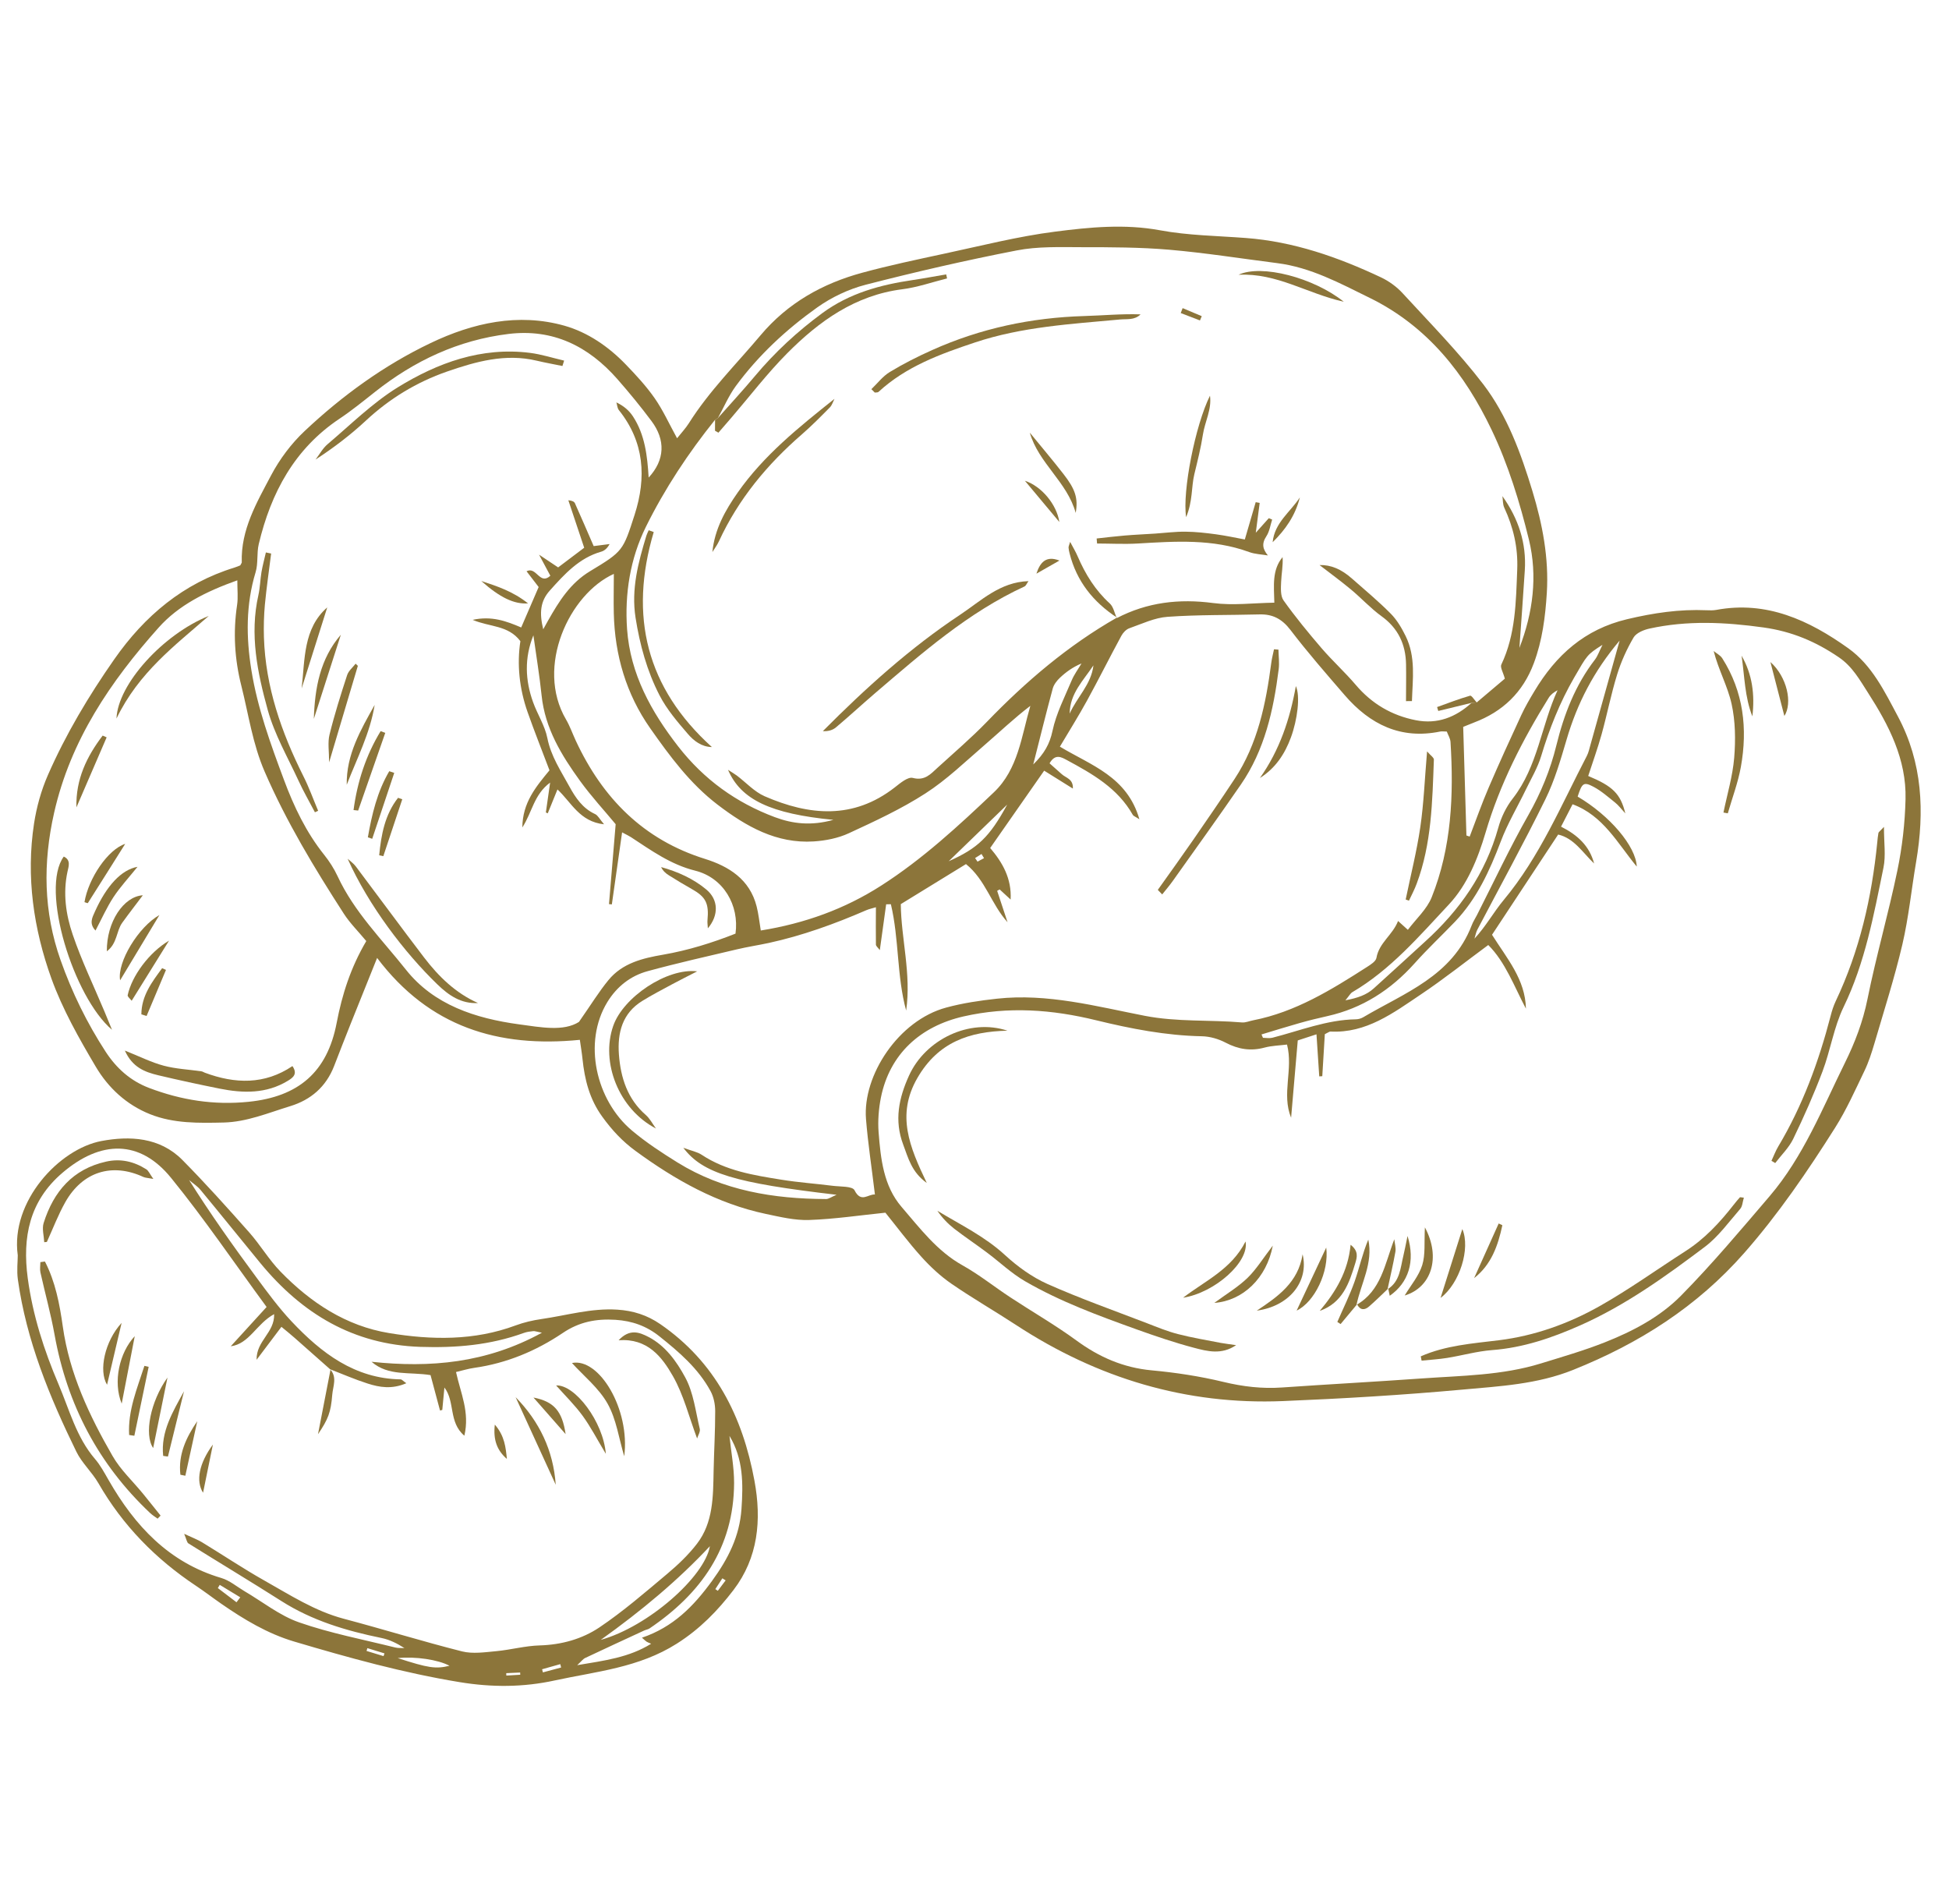 <?xml version="1.0" encoding="UTF-8"?> <svg xmlns="http://www.w3.org/2000/svg" width="43" height="42" viewBox="0 0 43 42" fill="none"><g clip-path="url(#clip0_13651_86525)"><path d="M32.282 16.035C32.306 16.84 32.329 17.636 32.353 18.431C32.377 18.439 32.401 18.447 32.425 18.455C32.564 18.093 32.692 17.727 32.845 17.372C33.075 16.836 33.318 16.305 33.563 15.776C33.647 15.595 33.748 15.422 33.851 15.251C34.329 14.451 34.963 13.882 35.897 13.66C36.481 13.521 37.056 13.436 37.652 13.462C37.722 13.465 37.794 13.467 37.863 13.455C38.974 13.247 39.911 13.681 40.781 14.303C41.3 14.675 41.579 15.253 41.875 15.809C42.417 16.827 42.463 17.905 42.274 19.017C42.171 19.623 42.11 20.239 41.971 20.836C41.798 21.573 41.566 22.296 41.353 23.023C41.292 23.228 41.226 23.435 41.133 23.627C40.93 24.049 40.738 24.481 40.489 24.875C39.879 25.84 39.239 26.779 38.483 27.64C37.435 28.832 36.159 29.638 34.71 30.219C33.915 30.539 33.087 30.58 32.265 30.655C30.947 30.775 29.625 30.854 28.302 30.908C26.169 30.995 24.213 30.404 22.421 29.232C21.947 28.922 21.455 28.639 20.989 28.318C20.748 28.151 20.526 27.945 20.328 27.725C20.044 27.411 19.79 27.068 19.534 26.752C18.966 26.81 18.41 26.894 17.851 26.913C17.534 26.924 17.21 26.845 16.895 26.779C15.827 26.553 14.898 26.031 14.021 25.389C13.729 25.176 13.5 24.928 13.288 24.635C13.005 24.245 12.899 23.817 12.851 23.357C12.837 23.219 12.813 23.083 12.793 22.939C10.991 23.117 9.472 22.657 8.32 21.132C8.112 21.651 7.921 22.123 7.732 22.596C7.61 22.902 7.491 23.208 7.372 23.515C7.194 23.975 6.858 24.263 6.403 24.402C5.92 24.55 5.445 24.751 4.934 24.763C4.387 24.775 3.834 24.788 3.31 24.579C2.792 24.372 2.389 23.999 2.112 23.53C1.744 22.908 1.38 22.266 1.135 21.588C0.74 20.491 0.572 19.339 0.751 18.167C0.807 17.803 0.909 17.436 1.056 17.1C1.452 16.196 1.957 15.351 2.521 14.544C3.193 13.582 4.046 12.868 5.172 12.521C5.223 12.506 5.273 12.483 5.301 12.472C5.322 12.43 5.335 12.417 5.334 12.405C5.311 11.683 5.666 11.084 5.981 10.486C6.171 10.127 6.428 9.784 6.722 9.508C7.553 8.726 8.477 8.056 9.5 7.568C10.43 7.123 11.433 6.897 12.456 7.186C12.969 7.332 13.426 7.646 13.806 8.04C14.033 8.275 14.257 8.517 14.444 8.785C14.628 9.049 14.762 9.348 14.938 9.668C15.033 9.549 15.127 9.449 15.199 9.335C15.649 8.622 16.244 8.034 16.781 7.395C17.381 6.682 18.15 6.253 19.025 6.016C19.622 5.854 20.229 5.726 20.834 5.596C21.647 5.422 22.457 5.215 23.279 5.11C24.042 5.012 24.812 4.936 25.593 5.08C26.214 5.195 26.854 5.202 27.486 5.25C28.54 5.329 29.52 5.672 30.469 6.119C30.644 6.202 30.814 6.325 30.945 6.468C31.55 7.127 32.181 7.767 32.724 8.476C33.253 9.168 33.556 9.999 33.81 10.836C34.031 11.564 34.174 12.307 34.127 13.077C34.094 13.607 34.028 14.129 33.84 14.631C33.598 15.277 33.152 15.7 32.523 15.938C32.445 15.968 32.368 16 32.282 16.035ZM32.58 15.496C32.793 15.315 33.007 15.135 33.201 14.971C33.162 14.829 33.094 14.721 33.123 14.661C33.44 13.994 33.445 13.281 33.474 12.563C33.493 12.074 33.388 11.632 33.188 11.199C33.153 11.124 33.16 11.03 33.147 10.945C33.502 11.442 33.68 11.983 33.641 12.585C33.605 13.155 33.562 13.724 33.522 14.293C33.821 13.521 33.927 12.707 33.733 11.91C33.531 11.081 33.275 10.248 32.909 9.483C32.319 8.246 31.494 7.197 30.221 6.572C29.561 6.248 28.92 5.899 28.18 5.805C27.386 5.704 26.594 5.578 25.797 5.509C25.154 5.454 24.505 5.453 23.859 5.453C23.381 5.452 22.893 5.434 22.429 5.525C21.311 5.742 20.2 5.998 19.096 6.282C18.722 6.379 18.347 6.557 18.03 6.782C17.349 7.267 16.733 7.837 16.232 8.519C16.075 8.734 15.969 8.987 15.839 9.222C15.819 9.236 15.798 9.249 15.776 9.26C15.186 9.994 14.666 10.78 14.249 11.624C13.903 12.325 13.78 13.102 13.835 13.88C13.906 14.868 14.366 15.699 14.964 16.468C15.533 17.198 16.243 17.707 17.093 18.026C17.489 18.174 17.896 18.222 18.387 18.086C17.005 17.952 16.345 17.642 16.062 16.982C16.154 17.042 16.208 17.073 16.258 17.11C16.461 17.264 16.643 17.466 16.869 17.565C17.852 17.993 18.825 18.084 19.741 17.37C19.861 17.276 20.03 17.132 20.139 17.161C20.403 17.23 20.532 17.076 20.685 16.936C21.051 16.602 21.428 16.28 21.773 15.924C22.634 15.032 23.567 14.237 24.643 13.624L24.638 13.636C25.311 13.285 26.015 13.204 26.765 13.303C27.202 13.361 27.653 13.302 28.115 13.295C28.106 12.918 28.062 12.574 28.297 12.29C28.31 12.477 28.272 12.656 28.265 12.837C28.259 12.975 28.248 13.148 28.319 13.246C28.579 13.611 28.865 13.959 29.157 14.299C29.398 14.579 29.673 14.828 29.912 15.109C30.267 15.527 30.708 15.784 31.236 15.888C31.711 15.982 32.115 15.824 32.467 15.505C32.505 15.502 32.542 15.499 32.58 15.496ZM34.807 17.573C35.513 17.988 36.094 18.669 36.111 19.117C35.688 18.605 35.372 17.991 34.695 17.742C34.595 17.936 34.52 18.083 34.441 18.236C34.803 18.418 35.069 18.66 35.17 19.049C34.918 18.808 34.729 18.492 34.377 18.41C33.879 19.165 33.395 19.898 32.918 20.621C33.252 21.151 33.653 21.608 33.666 22.251C33.406 21.758 33.212 21.223 32.835 20.847C32.326 21.222 31.851 21.601 31.347 21.938C30.741 22.345 30.143 22.797 29.354 22.756C29.33 22.755 29.304 22.778 29.229 22.814C29.212 23.105 29.192 23.423 29.173 23.741C29.151 23.743 29.128 23.744 29.106 23.745C29.087 23.445 29.067 23.144 29.045 22.817C28.901 22.864 28.771 22.907 28.632 22.952C28.582 23.533 28.533 24.095 28.485 24.657C28.27 24.133 28.537 23.588 28.395 23.043C28.23 23.064 28.059 23.067 27.899 23.11C27.594 23.192 27.321 23.148 27.042 23.002C26.884 22.919 26.695 22.864 26.518 22.86C25.724 22.845 24.95 22.694 24.183 22.507C23.211 22.269 22.247 22.197 21.256 22.423C20.303 22.641 19.628 23.253 19.435 24.213C19.386 24.461 19.365 24.724 19.384 24.975C19.43 25.561 19.492 26.162 19.892 26.626C20.297 27.096 20.673 27.599 21.235 27.913C21.604 28.119 21.938 28.388 22.293 28.621C22.776 28.939 23.279 29.228 23.746 29.569C24.25 29.939 24.785 30.172 25.41 30.23C25.941 30.279 26.473 30.36 26.991 30.485C27.422 30.589 27.846 30.639 28.286 30.608C29.311 30.537 30.337 30.482 31.362 30.409C32.246 30.346 33.139 30.343 33.998 30.077C34.468 29.932 34.943 29.795 35.401 29.614C36.019 29.37 36.62 29.056 37.088 28.582C37.775 27.885 38.407 27.131 39.045 26.385C39.785 25.518 40.204 24.459 40.703 23.448C40.924 23.001 41.1 22.542 41.201 22.042C41.393 21.09 41.664 20.155 41.861 19.204C41.968 18.689 42.028 18.157 42.041 17.63C42.063 16.75 41.672 15.996 41.214 15.284C41.032 15.002 40.872 14.706 40.571 14.501C40.059 14.152 39.534 13.93 38.908 13.842C38.059 13.724 37.227 13.683 36.39 13.867C36.263 13.895 36.101 13.962 36.041 14.063C35.892 14.318 35.766 14.594 35.679 14.877C35.544 15.312 35.457 15.762 35.335 16.201C35.249 16.51 35.139 16.813 35.04 17.118C35.58 17.343 35.752 17.508 35.859 17.943C35.761 17.837 35.705 17.761 35.634 17.705C35.48 17.582 35.329 17.448 35.158 17.357C34.938 17.241 34.904 17.273 34.807 17.573ZM19.303 26.351C19.232 25.758 19.149 25.223 19.106 24.684C19.03 23.726 19.821 22.511 20.876 22.227C21.241 22.128 21.621 22.072 21.997 22.031C23.109 21.909 24.184 22.2 25.257 22.409C25.975 22.548 26.688 22.494 27.4 22.555C27.481 22.562 27.565 22.524 27.648 22.508C28.581 22.326 29.374 21.835 30.16 21.331C30.241 21.279 30.355 21.208 30.368 21.13C30.426 20.796 30.724 20.629 30.845 20.317C30.923 20.388 30.979 20.438 31.061 20.512C31.244 20.269 31.481 20.058 31.587 19.793C32.026 18.695 32.075 17.536 32.002 16.368C31.997 16.289 31.948 16.213 31.92 16.138C31.855 16.138 31.812 16.13 31.773 16.138C30.907 16.316 30.228 15.984 29.669 15.337C29.261 14.864 28.849 14.393 28.47 13.896C28.284 13.653 28.078 13.546 27.788 13.554C27.112 13.572 26.434 13.559 25.759 13.607C25.473 13.627 25.193 13.762 24.915 13.86C24.846 13.884 24.777 13.957 24.74 14.026C24.483 14.5 24.242 14.982 23.983 15.455C23.794 15.8 23.584 16.133 23.384 16.471C24.073 16.886 24.867 17.129 25.138 18.073C25.049 18.015 25.007 18.002 24.992 17.975C24.658 17.385 24.102 17.072 23.539 16.768C23.416 16.702 23.281 16.621 23.156 16.839C23.242 16.916 23.335 16.996 23.425 17.078C23.516 17.162 23.682 17.182 23.67 17.396C23.44 17.253 23.231 17.122 23.037 17.001C22.623 17.593 22.237 18.147 21.846 18.707C22.12 19.029 22.322 19.381 22.297 19.844C22.21 19.764 22.133 19.692 22.055 19.621C22.037 19.631 22.018 19.642 22 19.652C22.076 19.883 22.152 20.113 22.229 20.344C21.871 19.951 21.745 19.411 21.312 19.062C20.843 19.35 20.378 19.636 19.874 19.945C19.88 20.7 20.109 21.488 19.992 22.293C19.783 21.526 19.838 20.715 19.655 19.947C19.62 19.947 19.586 19.948 19.551 19.949C19.506 20.275 19.461 20.601 19.411 20.96C19.367 20.901 19.326 20.87 19.325 20.839C19.321 20.571 19.324 20.302 19.325 20.014C19.247 20.038 19.179 20.051 19.116 20.078C18.417 20.381 17.704 20.64 16.96 20.802C16.726 20.852 16.489 20.888 16.257 20.943C15.6 21.098 14.941 21.246 14.289 21.424C13.913 21.526 13.61 21.763 13.4 22.105C12.854 22.999 13.15 24.271 13.939 24.937C14.252 25.201 14.599 25.428 14.947 25.644C15.953 26.267 17.07 26.447 18.226 26.451C18.281 26.451 18.336 26.408 18.457 26.357C16.216 26.096 15.503 25.886 15.076 25.32C15.258 25.388 15.383 25.41 15.48 25.474C16.016 25.829 16.628 25.926 17.239 26.024C17.614 26.085 17.995 26.111 18.373 26.159C18.541 26.18 18.807 26.165 18.853 26.257C18.997 26.546 19.154 26.338 19.303 26.351ZM14.311 10.535C14.672 10.145 14.685 9.705 14.374 9.289C14.136 8.97 13.882 8.661 13.62 8.362C12.98 7.635 12.198 7.247 11.218 7.367C10.113 7.502 9.141 7.957 8.269 8.649C8.013 8.851 7.759 9.058 7.489 9.238C6.499 9.899 5.979 10.869 5.709 12.002C5.661 12.204 5.699 12.428 5.639 12.624C5.423 13.338 5.429 14.058 5.546 14.782C5.681 15.62 5.97 16.414 6.265 17.204C6.485 17.796 6.755 18.36 7.151 18.856C7.266 19 7.369 19.16 7.447 19.327C7.813 20.117 8.428 20.725 8.954 21.389C9.573 22.171 10.492 22.466 11.451 22.597C11.939 22.663 12.432 22.759 12.773 22.544C13.037 22.167 13.212 21.879 13.424 21.621C13.732 21.245 14.18 21.138 14.627 21.061C15.183 20.965 15.715 20.798 16.227 20.596C16.314 19.968 15.961 19.363 15.338 19.207C14.796 19.072 14.369 18.761 13.921 18.468C13.877 18.439 13.828 18.417 13.725 18.362C13.646 18.92 13.572 19.435 13.499 19.951C13.478 19.949 13.457 19.947 13.436 19.945C13.484 19.368 13.532 18.791 13.583 18.182C13.341 17.889 13.049 17.574 12.799 17.229C12.389 16.662 12.024 16.069 11.949 15.34C11.903 14.897 11.829 14.457 11.768 14.015C11.566 14.516 11.587 15.007 11.761 15.49C11.857 15.758 12.022 16.008 12.076 16.282C12.156 16.684 12.373 17.005 12.56 17.347C12.698 17.599 12.855 17.833 13.13 17.959C13.192 17.988 13.23 18.07 13.327 18.184C12.787 18.127 12.606 17.7 12.299 17.415C12.218 17.614 12.152 17.778 12.085 17.942C12.071 17.936 12.057 17.929 12.043 17.923C12.072 17.722 12.101 17.521 12.137 17.264C11.78 17.527 11.743 17.915 11.524 18.254C11.529 17.705 11.823 17.358 12.123 16.993C11.96 16.561 11.791 16.138 11.64 15.709C11.457 15.19 11.403 14.652 11.481 14.144C11.21 13.786 10.803 13.835 10.428 13.674C10.845 13.582 11.17 13.701 11.499 13.842C11.636 13.526 11.764 13.229 11.884 12.95C11.784 12.819 11.702 12.713 11.617 12.602C11.838 12.489 11.906 12.918 12.142 12.701C12.07 12.567 12.004 12.443 11.893 12.236C12.094 12.37 12.208 12.446 12.314 12.517C12.51 12.369 12.688 12.235 12.889 12.083C12.775 11.741 12.657 11.388 12.539 11.036C12.627 11.044 12.669 11.067 12.685 11.103C12.825 11.415 12.96 11.729 13.098 12.047C13.214 12.032 13.331 12.017 13.449 12.002C13.399 12.095 13.336 12.15 13.264 12.17C12.776 12.309 12.453 12.667 12.129 13.029C11.92 13.262 11.897 13.522 11.985 13.882C12.043 13.776 12.068 13.731 12.094 13.686C12.334 13.264 12.582 12.863 13.021 12.599C13.747 12.162 13.746 12.147 14.001 11.356C14.266 10.533 14.216 9.748 13.654 9.047C13.619 9.004 13.617 8.934 13.599 8.877C13.763 8.955 13.881 9.058 13.964 9.185C14.229 9.588 14.282 10.055 14.311 10.535ZM8.081 20.76C7.906 20.548 7.722 20.367 7.585 20.155C6.937 19.15 6.319 18.13 5.84 17.025C5.574 16.413 5.485 15.765 5.325 15.13C5.176 14.542 5.14 13.948 5.231 13.345C5.255 13.186 5.236 13.02 5.236 12.802C4.545 13.048 3.938 13.352 3.498 13.847C2.443 15.03 1.557 16.324 1.194 17.93C0.944 19.036 0.959 20.113 1.336 21.179C1.588 21.893 1.92 22.57 2.332 23.203C2.57 23.567 2.878 23.844 3.292 24.001C4.002 24.27 4.721 24.383 5.482 24.306C6.585 24.194 7.22 23.653 7.428 22.564C7.547 21.941 7.736 21.346 8.081 20.76ZM16.785 20.527C17.754 20.371 18.639 20.052 19.444 19.535C20.353 18.953 21.148 18.219 21.93 17.476C22.463 16.968 22.537 16.241 22.732 15.571C22.372 15.845 22.056 16.148 21.724 16.434C21.297 16.802 20.887 17.201 20.417 17.503C19.885 17.846 19.304 18.115 18.728 18.381C18.491 18.491 18.215 18.545 17.953 18.562C17.133 18.614 16.465 18.234 15.833 17.752C15.225 17.288 14.777 16.681 14.344 16.064C13.816 15.311 13.564 14.454 13.542 13.53C13.535 13.244 13.543 12.958 13.543 12.66C12.561 13.104 11.807 14.708 12.487 15.87C12.573 16.017 12.63 16.181 12.702 16.337C13.295 17.611 14.199 18.525 15.556 18.948C16.076 19.111 16.541 19.395 16.693 19.995C16.735 20.158 16.752 20.327 16.785 20.527ZM27.832 22.82C27.843 22.845 27.853 22.87 27.864 22.894C27.933 22.895 28.006 22.909 28.071 22.893C28.682 22.737 29.273 22.496 29.916 22.486C29.97 22.485 30.03 22.468 30.077 22.44C30.987 21.902 32.038 21.535 32.47 20.412C32.5 20.333 32.548 20.26 32.587 20.184C32.961 19.449 33.311 18.699 33.718 17.983C33.995 17.494 34.205 16.984 34.337 16.445C34.506 15.757 34.755 15.114 35.188 14.552C35.249 14.472 35.283 14.369 35.355 14.225C35.009 14.445 35.019 14.45 34.729 14.95C34.413 15.496 34.184 16.075 34.002 16.68C33.925 16.935 33.784 17.172 33.666 17.415C33.481 17.798 33.26 18.168 33.11 18.565C32.865 19.212 32.582 19.828 32.102 20.332C31.807 20.64 31.496 20.931 31.212 21.249C30.685 21.838 30.056 22.243 29.287 22.415C29.081 22.461 28.876 22.511 28.672 22.569C28.391 22.648 28.112 22.736 27.832 22.82ZM35.733 14.132C35.164 14.804 34.798 15.516 34.565 16.309C34.432 16.759 34.3 17.217 34.094 17.635C33.617 18.605 33.096 19.552 32.594 20.509C32.563 20.569 32.552 20.64 32.531 20.706C32.782 20.437 32.953 20.121 33.178 19.851C33.971 18.899 34.445 17.761 35.01 16.675C35.048 16.601 35.066 16.515 35.089 16.433C35.296 15.695 35.502 14.957 35.733 14.132ZM29.683 22.067C29.958 22.015 30.151 21.947 30.31 21.803C30.689 21.463 31.062 21.116 31.439 20.774C32.201 20.084 32.774 19.273 33.056 18.26C33.119 18.031 33.231 17.799 33.377 17.613C33.928 16.907 34.003 16.009 34.364 15.227C34.279 15.272 34.211 15.325 34.168 15.394C33.588 16.328 33.09 17.301 32.776 18.365C32.605 18.944 32.371 19.521 31.966 19.953C31.311 20.653 30.678 21.394 29.835 21.888C29.793 21.914 29.766 21.968 29.683 22.067ZM22.796 16.864C23.041 16.623 23.159 16.413 23.221 16.123C23.302 15.74 23.489 15.378 23.643 15.012C23.698 14.88 23.787 14.761 23.861 14.636C23.667 14.717 23.518 14.826 23.385 14.951C23.317 15.015 23.25 15.102 23.226 15.19C23.081 15.725 22.949 16.263 22.796 16.864ZM20.931 18.999C21.575 18.712 21.833 18.464 22.221 17.75C21.768 18.188 21.364 18.579 20.931 18.999ZM23.6 15.742C23.76 15.38 24.076 15.099 24.124 14.678C23.905 15.009 23.603 15.298 23.6 15.742ZM21.513 18.929C21.531 18.955 21.549 18.982 21.567 19.008C21.615 18.982 21.662 18.957 21.71 18.931C21.692 18.9 21.674 18.87 21.655 18.839C21.608 18.869 21.56 18.899 21.513 18.929Z" fill="#8C753A"></path><path d="M0.392 27.693C0.226 26.501 1.308 25.346 2.237 25.171C2.856 25.055 3.523 25.083 4.023 25.588C4.531 26.102 5.016 26.642 5.496 27.184C5.741 27.46 5.932 27.788 6.188 28.051C6.854 28.737 7.634 29.252 8.586 29.408C9.522 29.562 10.461 29.579 11.376 29.239C11.559 29.171 11.754 29.126 11.947 29.098C12.503 29.018 13.047 28.854 13.62 28.891C13.97 28.914 14.275 29.01 14.567 29.21C15.777 30.043 16.383 31.242 16.645 32.664C16.807 33.537 16.725 34.367 16.182 35.077C15.835 35.531 15.441 35.937 14.932 36.259C14.092 36.792 13.155 36.872 12.239 37.071C11.544 37.223 10.851 37.225 10.14 37.108C8.899 36.904 7.693 36.57 6.491 36.213C5.904 36.039 5.381 35.725 4.879 35.377C4.693 35.248 4.513 35.109 4.325 34.984C3.439 34.395 2.709 33.655 2.172 32.721C2.03 32.475 1.807 32.275 1.684 32.023C1.093 30.815 0.583 29.575 0.394 28.225C0.367 28.029 0.392 27.824 0.392 27.693ZM7.281 30.205L7.29 30.212C7.027 29.98 6.765 29.746 6.502 29.515C6.409 29.433 6.312 29.355 6.209 29.27C6.027 29.511 5.863 29.728 5.661 29.997C5.653 29.576 6.061 29.401 6.048 28.99C5.658 29.202 5.5 29.647 5.091 29.699C5.344 29.422 5.602 29.139 5.882 28.832C5.166 27.857 4.51 26.889 3.775 25.985C3.086 25.137 2.224 25.147 1.373 25.876C0.649 26.497 0.491 27.292 0.612 28.196C0.722 29.013 0.971 29.786 1.292 30.538C1.531 31.099 1.684 31.705 2.095 32.184C2.214 32.322 2.303 32.489 2.395 32.649C2.977 33.665 3.73 34.471 4.884 34.811C5.067 34.865 5.225 35.002 5.394 35.102C5.794 35.336 6.171 35.641 6.6 35.79C7.288 36.03 8.011 36.167 8.72 36.344C8.785 36.36 8.855 36.353 8.923 36.357C8.761 36.253 8.595 36.171 8.42 36.135C7.643 35.976 6.892 35.754 6.211 35.321C5.531 34.889 4.84 34.474 4.156 34.047C4.123 34.026 4.116 33.961 4.063 33.836C4.245 33.921 4.359 33.963 4.461 34.025C4.92 34.304 5.366 34.604 5.833 34.867C6.398 35.185 6.946 35.541 7.585 35.71C8.457 35.941 9.319 36.209 10.194 36.43C10.431 36.489 10.698 36.448 10.948 36.425C11.269 36.395 11.586 36.307 11.906 36.298C12.386 36.284 12.839 36.159 13.224 35.901C13.75 35.547 14.235 35.127 14.723 34.717C14.96 34.518 15.19 34.299 15.378 34.054C15.737 33.586 15.733 33.015 15.744 32.455C15.753 32.013 15.78 31.571 15.779 31.129C15.779 30.98 15.746 30.815 15.676 30.687C15.405 30.188 14.984 29.827 14.549 29.48C14.262 29.251 13.947 29.139 13.578 29.115C13.152 29.088 12.778 29.161 12.417 29.405C11.825 29.804 11.175 30.074 10.464 30.175C10.328 30.194 10.195 30.236 10.061 30.267C10.162 30.732 10.367 31.151 10.245 31.672C9.892 31.374 10.045 30.922 9.805 30.609C9.788 30.792 9.773 30.948 9.758 31.103C9.741 31.107 9.725 31.112 9.708 31.116C9.637 30.851 9.566 30.586 9.499 30.335C9.033 30.259 8.572 30.365 8.197 30.041C9.488 30.178 10.729 30.073 11.956 29.4C11.837 29.377 11.799 29.361 11.763 29.365C11.693 29.372 11.622 29.381 11.556 29.405C10.816 29.674 10.059 29.738 9.271 29.712C7.794 29.661 6.668 28.983 5.748 27.869C5.305 27.331 4.87 26.787 4.425 26.251C4.355 26.166 4.257 26.105 4.172 26.032C4.645 26.784 5.147 27.49 5.662 28.187C5.907 28.519 6.153 28.853 6.434 29.152C7.091 29.849 7.827 30.412 8.838 30.429C8.866 30.429 8.893 30.465 8.965 30.514C8.645 30.652 8.373 30.605 8.111 30.521C7.829 30.431 7.557 30.312 7.281 30.205ZM16.094 31.676C16.129 32.023 16.197 32.369 16.196 32.715C16.19 34.149 15.459 35.159 14.331 35.923C14.296 35.946 14.251 35.952 14.213 35.969C13.779 36.17 13.344 36.37 12.911 36.575C12.863 36.597 12.828 36.648 12.734 36.734C13.341 36.632 13.877 36.565 14.366 36.261C14.316 36.239 14.29 36.231 14.268 36.217C14.243 36.201 14.222 36.179 14.163 36.128C14.854 35.892 15.299 35.439 15.708 34.877C16.067 34.384 16.317 33.891 16.359 33.288C16.397 32.734 16.402 32.182 16.094 31.676ZM15.662 34.109C14.959 34.861 14.157 35.531 13.254 36.176C14.304 35.882 15.548 34.781 15.662 34.109ZM8.775 36.578C9.452 36.797 9.614 36.821 9.917 36.747C9.666 36.612 9.16 36.537 8.775 36.578ZM5.218 35.346C5.246 35.31 5.274 35.274 5.301 35.237C5.15 35.145 4.999 35.053 4.848 34.962C4.834 34.986 4.82 35.009 4.806 35.033C4.943 35.138 5.08 35.242 5.218 35.346ZM12.38 36.785C12.373 36.76 12.367 36.736 12.361 36.711C12.227 36.748 12.094 36.786 11.96 36.824C11.966 36.847 11.972 36.87 11.978 36.893C12.112 36.857 12.246 36.821 12.38 36.785ZM8.462 36.534C8.469 36.514 8.476 36.494 8.483 36.474C8.357 36.436 8.231 36.397 8.105 36.358C8.099 36.379 8.093 36.4 8.087 36.42C8.212 36.458 8.337 36.496 8.462 36.534ZM11.169 36.91C11.169 36.928 11.17 36.945 11.171 36.963C11.273 36.957 11.376 36.951 11.478 36.945C11.478 36.929 11.477 36.912 11.476 36.896C11.374 36.901 11.271 36.905 11.169 36.91ZM16.01 34.863C15.986 34.848 15.961 34.833 15.937 34.818C15.885 34.897 15.834 34.977 15.782 35.056C15.8 35.069 15.819 35.081 15.837 35.093C15.895 35.017 15.952 34.94 16.01 34.863Z" fill="#8C753A"></path><path d="M15.839 9.222C16.111 8.914 16.391 8.613 16.654 8.298C17.095 7.771 17.592 7.312 18.143 6.907C18.743 6.466 19.427 6.282 20.143 6.177C20.388 6.141 20.631 6.094 20.875 6.053C20.882 6.082 20.889 6.112 20.895 6.142C20.566 6.224 20.241 6.339 19.907 6.381C18.872 6.512 18.074 7.081 17.366 7.795C16.927 8.237 16.546 8.737 16.139 9.211C16.043 9.322 15.946 9.434 15.85 9.545C15.825 9.531 15.8 9.517 15.775 9.502C15.776 9.422 15.776 9.341 15.776 9.26C15.798 9.249 15.819 9.236 15.839 9.222Z" fill="#8C753A"></path><path d="M32.467 15.505C32.222 15.565 31.977 15.624 31.732 15.684C31.723 15.656 31.715 15.627 31.706 15.598C31.948 15.511 32.188 15.418 32.434 15.347C32.466 15.337 32.53 15.443 32.58 15.496C32.542 15.499 32.505 15.502 32.467 15.505Z" fill="#8C753A"></path><path d="M31.346 29.921C31.896 29.679 32.485 29.638 33.069 29.566C33.86 29.468 34.605 29.201 35.294 28.812C35.944 28.445 36.555 28.005 37.185 27.601C37.609 27.33 37.944 26.969 38.252 26.574C38.295 26.519 38.34 26.465 38.387 26.413C38.392 26.407 38.413 26.415 38.474 26.421C38.446 26.511 38.444 26.611 38.393 26.669C38.143 26.957 37.913 27.279 37.614 27.505C36.745 28.159 35.861 28.796 34.861 29.239C34.24 29.514 33.607 29.731 32.922 29.783C32.589 29.808 32.261 29.902 31.928 29.956C31.742 29.986 31.552 29.996 31.364 30.016C31.358 29.984 31.352 29.953 31.346 29.921Z" fill="#8C753A"></path><path d="M41.565 18.241C41.564 18.59 41.609 18.876 41.554 19.142C41.339 20.188 41.148 21.239 40.674 22.216C40.46 22.659 40.385 23.169 40.21 23.634C40.019 24.14 39.799 24.636 39.564 25.122C39.469 25.319 39.301 25.48 39.166 25.657C39.138 25.641 39.111 25.625 39.083 25.608C39.132 25.503 39.173 25.392 39.232 25.293C39.769 24.394 40.126 23.421 40.389 22.409C40.417 22.299 40.452 22.189 40.5 22.087C41.026 20.979 41.296 19.803 41.417 18.586C41.424 18.515 41.43 18.444 41.443 18.375C41.448 18.352 41.477 18.336 41.565 18.241Z" fill="#8C753A"></path><path d="M27.272 29.674C26.953 29.892 26.639 29.811 26.338 29.731C25.918 29.62 25.503 29.479 25.092 29.332C24.244 29.027 23.396 28.717 22.613 28.263C22.311 28.088 22.052 27.838 21.77 27.628C21.533 27.45 21.286 27.286 21.052 27.105C20.911 26.995 20.786 26.864 20.681 26.71C21.191 27.018 21.724 27.275 22.171 27.685C22.448 27.94 22.768 28.172 23.108 28.324C23.828 28.645 24.572 28.908 25.308 29.191C25.531 29.277 25.755 29.37 25.985 29.429C26.297 29.51 26.615 29.562 26.931 29.624C27.044 29.645 27.158 29.657 27.272 29.674Z" fill="#8C753A"></path><path d="M22.227 22.737C21.39 22.756 20.698 22.986 20.239 23.782C19.769 24.597 20.068 25.302 20.447 26.096C20.111 25.856 20.038 25.545 19.927 25.25C19.726 24.716 19.83 24.223 20.056 23.726C20.419 22.929 21.39 22.46 22.227 22.737Z" fill="#8C753A"></path><path d="M38.024 17.925C38.106 17.523 38.227 17.123 38.261 16.716C38.293 16.322 38.288 15.909 38.203 15.527C38.117 15.139 37.914 14.778 37.808 14.362C37.872 14.415 37.956 14.456 37.999 14.524C38.467 15.262 38.56 16.075 38.408 16.919C38.345 17.266 38.218 17.601 38.12 17.942C38.088 17.937 38.056 17.931 38.024 17.925Z" fill="#8C753A"></path><path d="M29.94 28.773C29.819 28.919 29.698 29.064 29.577 29.209C29.553 29.193 29.529 29.177 29.505 29.162C29.634 28.864 29.779 28.573 29.887 28.268C29.993 27.965 30.061 27.648 30.188 27.346C30.299 27.863 30.027 28.309 29.928 28.786C29.929 28.786 29.94 28.773 29.94 28.773Z" fill="#8C753A"></path><path d="M26.102 28.628C26.587 28.254 27.169 28.003 27.48 27.387C27.566 27.837 26.804 28.517 26.102 28.628Z" fill="#8C753A"></path><path d="M30.628 28.425C30.489 28.557 30.353 28.692 30.209 28.818C30.108 28.907 30.01 28.908 29.94 28.773C29.94 28.773 29.929 28.786 29.928 28.786C30.474 28.469 30.55 27.89 30.762 27.338C30.771 27.431 30.801 27.527 30.786 27.615C30.737 27.892 30.672 28.166 30.613 28.441L30.628 28.425Z" fill="#8C753A"></path><path d="M28.081 27.479C27.946 28.193 27.424 28.696 26.791 28.742C27.063 28.542 27.316 28.391 27.523 28.191C27.718 28.002 27.864 27.761 28.081 27.479Z" fill="#8C753A"></path><path d="M31.437 27.076C31.798 27.748 31.574 28.404 30.991 28.579C31.126 28.354 31.303 28.148 31.378 27.909C31.451 27.677 31.419 27.411 31.437 27.076Z" fill="#8C753A"></path><path d="M27.728 28.913C28.191 28.605 28.641 28.294 28.739 27.67C28.884 28.275 28.439 28.817 27.728 28.913Z" fill="#8C753A"></path><path d="M29.117 28.918C29.467 28.501 29.741 28.052 29.798 27.46C29.977 27.6 29.942 27.731 29.9 27.869C29.766 28.311 29.619 28.741 29.117 28.918Z" fill="#8C753A"></path><path d="M31.783 28.632C31.944 28.125 32.105 27.613 32.263 27.113C32.446 27.541 32.206 28.312 31.783 28.632Z" fill="#8C753A"></path><path d="M28.607 28.912C28.822 28.455 29.039 27.992 29.26 27.521C29.329 28.05 29.002 28.725 28.607 28.912Z" fill="#8C753A"></path><path d="M30.613 28.441C30.889 28.27 30.896 27.969 30.963 27.697C30.991 27.583 31.012 27.466 31.054 27.266C31.229 27.829 31.073 28.298 30.661 28.585C30.648 28.524 30.638 28.474 30.628 28.425C30.628 28.425 30.613 28.441 30.613 28.441Z" fill="#8C753A"></path><path d="M38.424 14.465C38.662 14.877 38.718 15.328 38.662 15.803C38.493 15.377 38.49 14.916 38.424 14.465Z" fill="#8C753A"></path><path d="M39.368 15.795C39.271 15.421 39.17 15.03 39.06 14.604C39.427 14.933 39.552 15.507 39.368 15.795Z" fill="#8C753A"></path><path d="M32.523 28.195C32.704 27.793 32.885 27.392 33.065 26.99C33.092 27.003 33.119 27.016 33.146 27.029C33.05 27.477 32.903 27.9 32.523 28.195Z" fill="#8C753A"></path><path d="M19.225 8.585C19.359 8.457 19.477 8.299 19.632 8.206C19.932 8.024 20.247 7.865 20.567 7.722C21.634 7.243 22.754 7.007 23.919 6.972C24.333 6.96 24.746 6.92 25.164 6.935C25.029 7.068 24.864 7.033 24.709 7.048C23.631 7.148 22.549 7.208 21.509 7.555C20.745 7.81 19.992 8.083 19.381 8.646C19.363 8.661 19.328 8.656 19.3 8.66C19.275 8.635 19.25 8.61 19.225 8.585Z" fill="#8C753A"></path><path d="M22.691 12.82C22.651 12.875 22.635 12.923 22.604 12.937C21.358 13.511 20.338 14.41 19.306 15.292C19.017 15.54 18.737 15.799 18.446 16.044C18.373 16.106 18.274 16.136 18.154 16.129C19.096 15.181 20.08 14.293 21.183 13.561C21.64 13.258 22.061 12.839 22.691 12.82Z" fill="#8C753A"></path><path d="M27.973 12.253C27.834 12.229 27.689 12.226 27.559 12.178C26.756 11.884 25.93 11.941 25.102 11.99C24.804 12.007 24.503 11.991 24.204 11.99C24.201 11.953 24.198 11.916 24.195 11.879C24.401 11.857 24.607 11.831 24.813 11.814C25.037 11.795 25.262 11.786 25.486 11.771C25.71 11.756 25.934 11.726 26.158 11.729C26.382 11.731 26.607 11.757 26.83 11.787C27.048 11.817 27.264 11.864 27.464 11.901C27.549 11.611 27.627 11.345 27.704 11.078C27.733 11.083 27.762 11.088 27.792 11.094C27.767 11.286 27.742 11.479 27.706 11.752C27.835 11.607 27.914 11.519 27.993 11.431C28.018 11.441 28.042 11.452 28.067 11.462C28.027 11.585 28.009 11.724 27.941 11.827C27.828 11.998 27.862 12.116 27.973 12.253Z" fill="#8C753A"></path><path d="M14.423 11.737C13.871 13.594 14.264 15.177 15.706 16.48C15.48 16.477 15.308 16.344 15.178 16.193C14.947 15.925 14.71 15.649 14.55 15.337C14.275 14.804 14.116 14.225 14.022 13.627C13.923 12.995 14.082 12.406 14.261 11.816C14.274 11.775 14.295 11.737 14.312 11.697C14.349 11.71 14.386 11.724 14.423 11.737Z" fill="#8C753A"></path><path d="M15.717 12.178C15.766 11.673 16.003 11.255 16.276 10.865C16.851 10.044 17.625 9.424 18.41 8.799C18.378 8.862 18.357 8.938 18.31 8.986C18.111 9.188 17.911 9.39 17.698 9.576C16.93 10.241 16.291 11.008 15.86 11.944C15.822 12.026 15.765 12.1 15.717 12.178Z" fill="#8C753A"></path><path d="M31.02 15.467C31.02 15.196 31.026 14.925 31.021 14.655C31.013 14.212 30.847 13.859 30.48 13.594C30.241 13.421 30.037 13.197 29.809 13.007C29.583 12.819 29.346 12.645 29.112 12.465C29.362 12.459 29.59 12.552 29.832 12.767C30.119 13.02 30.414 13.265 30.683 13.537C30.82 13.675 30.925 13.854 31.012 14.031C31.24 14.494 31.166 14.983 31.151 15.466C31.107 15.466 31.063 15.466 31.02 15.467Z" fill="#8C753A"></path><path d="M26.169 11.409C26.082 10.841 26.371 9.381 26.695 8.729C26.738 9.03 26.583 9.301 26.539 9.588C26.494 9.882 26.42 10.172 26.35 10.462C26.282 10.746 26.317 11.054 26.169 11.409Z" fill="#8C753A"></path><path d="M29.648 6.657C28.831 6.474 28.176 6.02 27.326 6.061C27.832 5.823 28.986 6.126 29.648 6.657Z" fill="#8C753A"></path><path d="M23.733 11.315C23.544 10.63 22.913 10.218 22.72 9.544C22.968 9.848 23.222 10.147 23.463 10.457C23.725 10.794 23.789 10.989 23.733 11.315Z" fill="#8C753A"></path><path d="M24.643 13.624C24.122 13.282 23.752 12.824 23.597 12.204C23.587 12.163 23.577 12.121 23.575 12.079C23.574 12.053 23.589 12.026 23.61 11.954C23.676 12.079 23.733 12.172 23.775 12.271C23.945 12.666 24.164 13.021 24.485 13.313C24.566 13.387 24.589 13.525 24.638 13.635C24.638 13.636 24.643 13.624 24.643 13.624Z" fill="#8C753A"></path><path d="M28.678 10.973C28.578 11.376 28.357 11.688 28.078 11.961C28.12 11.528 28.473 11.291 28.678 10.973Z" fill="#8C753A"></path><path d="M23.372 11.515C23.081 11.167 22.846 10.886 22.612 10.606C22.981 10.727 23.314 11.13 23.372 11.515Z" fill="#8C753A"></path><path d="M23.374 12.366C23.204 12.462 23.035 12.559 22.866 12.655C22.946 12.409 23.077 12.25 23.374 12.366Z" fill="#8C753A"></path><path d="M26.474 7.069C26.333 7.015 26.191 6.96 26.05 6.906C26.064 6.87 26.078 6.833 26.092 6.797C26.233 6.856 26.373 6.915 26.514 6.975C26.5 7.006 26.487 7.038 26.474 7.069Z" fill="#8C753A"></path><path d="M25.544 19.631C25.806 19.263 26.07 18.896 26.327 18.525C26.635 18.079 26.942 17.633 27.24 17.181C27.748 16.409 27.929 15.528 28.047 14.627C28.06 14.525 28.087 14.425 28.108 14.323C28.14 14.326 28.173 14.328 28.206 14.331C28.209 14.476 28.229 14.623 28.211 14.765C28.097 15.668 27.901 16.547 27.376 17.308C26.883 18.024 26.375 18.73 25.871 19.439C25.799 19.54 25.718 19.634 25.641 19.731C25.609 19.698 25.577 19.665 25.544 19.631Z" fill="#8C753A"></path><path d="M14.472 24.895C13.65 24.467 13.249 23.434 13.529 22.632C13.748 22 14.715 21.348 15.382 21.428C15.169 21.537 14.998 21.622 14.831 21.712C14.609 21.832 14.385 21.948 14.171 22.08C13.73 22.351 13.619 22.784 13.655 23.265C13.694 23.776 13.844 24.244 14.247 24.596C14.339 24.676 14.398 24.794 14.472 24.895Z" fill="#8C753A"></path><path d="M31.013 19.843C31.123 19.311 31.257 18.782 31.336 18.245C31.413 17.716 31.433 17.178 31.485 16.576C31.563 16.667 31.636 16.713 31.635 16.756C31.601 17.682 31.586 18.613 31.255 19.496C31.208 19.624 31.143 19.745 31.085 19.869C31.061 19.86 31.037 19.852 31.013 19.843Z" fill="#8C753A"></path><path d="M27.797 17.163C28.23 16.551 28.46 15.865 28.59 15.135C28.692 15.358 28.623 15.881 28.482 16.265C28.347 16.633 28.14 16.947 27.797 17.163Z" fill="#8C753A"></path><path d="M6.948 17.919C6.827 17.687 6.695 17.46 6.586 17.222C6.348 16.706 6.057 16.204 5.907 15.662C5.68 14.841 5.504 13.996 5.701 13.128C5.738 12.962 5.741 12.788 5.769 12.619C5.794 12.474 5.834 12.331 5.866 12.187C5.905 12.195 5.944 12.203 5.982 12.211C5.935 12.587 5.88 12.962 5.844 13.339C5.822 13.578 5.816 13.82 5.823 14.059C5.858 15.154 6.209 16.156 6.692 17.12C6.817 17.367 6.911 17.63 7.019 17.886C6.995 17.897 6.972 17.908 6.948 17.919Z" fill="#8C753A"></path><path d="M12.409 8.074C12.219 8.035 12.027 8.001 11.838 7.956C11.15 7.793 10.502 7.975 9.861 8.197C9.19 8.431 8.594 8.792 8.068 9.283C7.731 9.596 7.364 9.876 6.962 10.138C7.049 10.024 7.12 9.89 7.226 9.8C7.733 9.371 8.213 8.893 8.772 8.547C9.656 8.002 10.623 7.65 11.691 7.784C11.946 7.816 12.195 7.897 12.446 7.955C12.434 7.995 12.421 8.034 12.409 8.074Z" fill="#8C753A"></path><path d="M10.546 22.127C10.172 22.148 9.896 21.954 9.651 21.717C8.927 21.019 8.131 19.976 7.67 18.944C7.73 18.999 7.8 19.047 7.849 19.112C8.353 19.781 8.848 20.457 9.356 21.122C9.678 21.543 10.052 21.908 10.546 22.127Z" fill="#8C753A"></path><path d="M7.895 14.689C7.69 15.378 7.485 16.066 7.261 16.818C7.261 16.575 7.227 16.381 7.27 16.206C7.379 15.763 7.517 15.327 7.659 14.892C7.69 14.798 7.782 14.724 7.846 14.641C7.862 14.657 7.878 14.673 7.895 14.689Z" fill="#8C753A"></path><path d="M8.266 15.55C8.165 16.175 7.875 16.732 7.65 17.312C7.638 16.646 7.959 16.101 8.266 15.55Z" fill="#8C753A"></path><path d="M7.8 17.87C7.883 17.247 8.073 16.663 8.398 16.129C8.432 16.142 8.466 16.154 8.5 16.167C8.301 16.738 8.101 17.309 7.902 17.881C7.868 17.877 7.834 17.874 7.8 17.87Z" fill="#8C753A"></path><path d="M6.924 15.859C6.945 15.181 7.061 14.534 7.52 14.002C7.321 14.621 7.123 15.24 6.924 15.859Z" fill="#8C753A"></path><path d="M15.617 20.479C15.613 20.402 15.604 20.35 15.609 20.3C15.644 19.927 15.571 19.785 15.264 19.613C15.094 19.518 14.927 19.416 14.761 19.312C14.69 19.269 14.627 19.214 14.586 19.128C14.955 19.23 15.296 19.384 15.582 19.622C15.854 19.847 15.86 20.191 15.617 20.479Z" fill="#8C753A"></path><path d="M7.22 13.399C7.032 13.995 6.844 14.591 6.655 15.187C6.729 14.545 6.688 13.865 7.22 13.399Z" fill="#8C753A"></path><path d="M8.698 17.05C8.536 17.535 8.374 18.02 8.212 18.504C8.18 18.494 8.148 18.483 8.116 18.472C8.205 17.963 8.323 17.464 8.588 17.013C8.625 17.025 8.662 17.037 8.698 17.05Z" fill="#8C753A"></path><path d="M8.366 18.868C8.41 18.411 8.493 17.968 8.782 17.6C8.813 17.61 8.844 17.622 8.875 17.632C8.736 18.05 8.596 18.468 8.457 18.887C8.427 18.88 8.396 18.874 8.366 18.868Z" fill="#8C753A"></path><path d="M10.618 12.817C10.969 12.932 11.317 13.046 11.65 13.311C11.34 13.332 11.031 13.182 10.618 12.817Z" fill="#8C753A"></path><path d="M2.755 23.176C3.079 23.305 3.337 23.436 3.611 23.509C3.88 23.581 4.164 23.593 4.441 23.633C4.468 23.636 4.492 23.654 4.519 23.664C5.185 23.912 5.837 23.932 6.452 23.518C6.573 23.694 6.463 23.774 6.353 23.841C5.877 24.132 5.363 24.119 4.844 24.015C4.391 23.924 3.94 23.827 3.49 23.72C3.198 23.65 2.92 23.547 2.755 23.176Z" fill="#8C753A"></path><path d="M2.471 22.717C1.625 22.001 0.878 19.617 1.407 18.896C1.57 18.972 1.513 19.118 1.489 19.229C1.386 19.706 1.453 20.176 1.604 20.617C1.8 21.194 2.066 21.745 2.302 22.307C2.359 22.443 2.414 22.58 2.471 22.717Z" fill="#8C753A"></path><path d="M4.605 13.588C3.862 14.238 3.06 14.834 2.57 15.851C2.598 15.092 3.602 13.99 4.605 13.588Z" fill="#8C753A"></path><path d="M3.034 19.122C2.835 19.369 2.651 19.567 2.504 19.79C2.358 20.012 2.249 20.259 2.107 20.528C1.96 20.373 2.035 20.242 2.095 20.108C2.35 19.543 2.674 19.187 3.034 19.122Z" fill="#8C753A"></path><path d="M3.151 19.75C2.997 19.955 2.843 20.153 2.696 20.357C2.565 20.538 2.589 20.815 2.357 20.985C2.351 20.339 2.726 19.776 3.151 19.75Z" fill="#8C753A"></path><path d="M2.762 18.616C2.476 19.07 2.209 19.497 1.938 19.922C1.933 19.928 1.889 19.909 1.864 19.901C1.951 19.375 2.383 18.738 2.762 18.616Z" fill="#8C753A"></path><path d="M1.686 17.811C1.669 17.19 1.916 16.686 2.265 16.227C2.294 16.24 2.324 16.253 2.353 16.266C2.131 16.781 1.909 17.296 1.686 17.811Z" fill="#8C753A"></path><path d="M3.517 20.186C3.219 20.68 2.945 21.136 2.65 21.626C2.58 21.225 3.057 20.444 3.517 20.186Z" fill="#8C753A"></path><path d="M3.729 20.751C3.431 21.23 3.175 21.641 2.905 22.077C2.87 22.031 2.81 21.985 2.817 21.954C2.907 21.531 3.29 21.01 3.729 20.751Z" fill="#8C753A"></path><path d="M3.119 22.377C3.121 21.967 3.352 21.664 3.577 21.358C3.605 21.37 3.634 21.383 3.662 21.396C3.519 21.735 3.376 22.074 3.234 22.413C3.195 22.401 3.157 22.389 3.119 22.377Z" fill="#8C753A"></path><path d="M0.991 27.829C1.222 28.276 1.316 28.77 1.385 29.26C1.532 30.305 1.971 31.23 2.485 32.122C2.66 32.426 2.929 32.675 3.154 32.95C3.285 33.11 3.413 33.273 3.543 33.434C3.521 33.457 3.499 33.48 3.477 33.502C3.42 33.46 3.358 33.422 3.307 33.373C2.174 32.303 1.483 30.991 1.204 29.445C1.121 28.983 0.994 28.529 0.892 28.07C0.876 27.997 0.89 27.919 0.891 27.843C0.924 27.838 0.958 27.834 0.991 27.829Z" fill="#8C753A"></path><path d="M0.976 27.403C0.969 27.261 0.923 27.106 0.963 26.979C1.183 26.282 1.608 25.789 2.342 25.625C2.663 25.553 2.956 25.623 3.228 25.795C3.277 25.826 3.303 25.895 3.383 26.007C3.26 25.984 3.207 25.984 3.163 25.964C2.474 25.645 1.821 25.846 1.441 26.519C1.283 26.799 1.168 27.104 1.034 27.397C1.014 27.399 0.995 27.401 0.976 27.403Z" fill="#8C753A"></path><path d="M13.648 29.566C13.892 29.308 14.102 29.388 14.301 29.49C14.68 29.684 14.929 30.036 15.118 30.386C15.301 30.722 15.347 31.138 15.439 31.522C15.454 31.584 15.4 31.665 15.38 31.733C15.201 31.257 15.083 30.771 14.845 30.355C14.604 29.933 14.287 29.519 13.648 29.566Z" fill="#8C753A"></path><path d="M13.772 32.125C13.655 31.735 13.599 31.31 13.405 30.965C13.212 30.621 12.881 30.357 12.619 30.068C13.22 29.946 13.906 31.092 13.772 32.125Z" fill="#8C753A"></path><path d="M11.376 30.822C11.899 31.357 12.208 31.994 12.261 32.754C11.966 32.11 11.671 31.466 11.376 30.822Z" fill="#8C753A"></path><path d="M13.366 32.071C13.17 31.746 13.031 31.475 12.854 31.232C12.681 30.995 12.469 30.788 12.269 30.563C12.685 30.54 13.311 31.364 13.366 32.071Z" fill="#8C753A"></path><path d="M2.849 31.656C2.819 31.113 3.027 30.628 3.186 30.131C3.217 30.139 3.249 30.146 3.28 30.153C3.175 30.66 3.07 31.166 2.964 31.673C2.926 31.667 2.887 31.662 2.849 31.656Z" fill="#8C753A"></path><path d="M3.695 30.389C3.58 30.954 3.48 31.445 3.379 31.944C3.177 31.647 3.316 30.921 3.695 30.389Z" fill="#8C753A"></path><path d="M2.683 29.183C2.578 29.63 2.473 30.077 2.362 30.548C2.171 30.236 2.313 29.586 2.683 29.183Z" fill="#8C753A"></path><path d="M2.685 30.965C2.488 30.481 2.635 29.838 2.973 29.476C2.876 29.979 2.78 30.472 2.685 30.965Z" fill="#8C753A"></path><path d="M3.6 32.117C3.543 31.581 3.815 31.14 4.06 30.691C3.942 31.171 3.823 31.651 3.705 32.132C3.67 32.127 3.635 32.122 3.6 32.117Z" fill="#8C753A"></path><path d="M3.98 32.533C3.929 32.091 4.105 31.712 4.352 31.352C4.264 31.753 4.176 32.154 4.089 32.555C4.052 32.548 4.016 32.54 3.98 32.533Z" fill="#8C753A"></path><path d="M11.77 30.83C12.222 30.918 12.404 31.129 12.479 31.637C12.237 31.362 12.027 31.123 11.77 30.83Z" fill="#8C753A"></path><path d="M7.281 30.205C7.446 30.38 7.345 30.581 7.33 30.77C7.299 31.159 7.241 31.306 7.016 31.639C7.116 31.128 7.205 30.672 7.292 30.214C7.29 30.212 7.281 30.205 7.281 30.205Z" fill="#8C753A"></path><path d="M4.697 31.867C4.627 32.212 4.556 32.556 4.48 32.93C4.317 32.673 4.391 32.282 4.697 31.867Z" fill="#8C753A"></path><path d="M11.183 32.184C10.968 31.997 10.878 31.768 10.917 31.427C11.135 31.677 11.158 31.933 11.183 32.184Z" fill="#8C753A"></path></g><defs><clipPath id="clip0_13651_86525"><rect width="42" height="42" fill="white" transform="translate(0.375)"></rect></clipPath></defs></svg> 